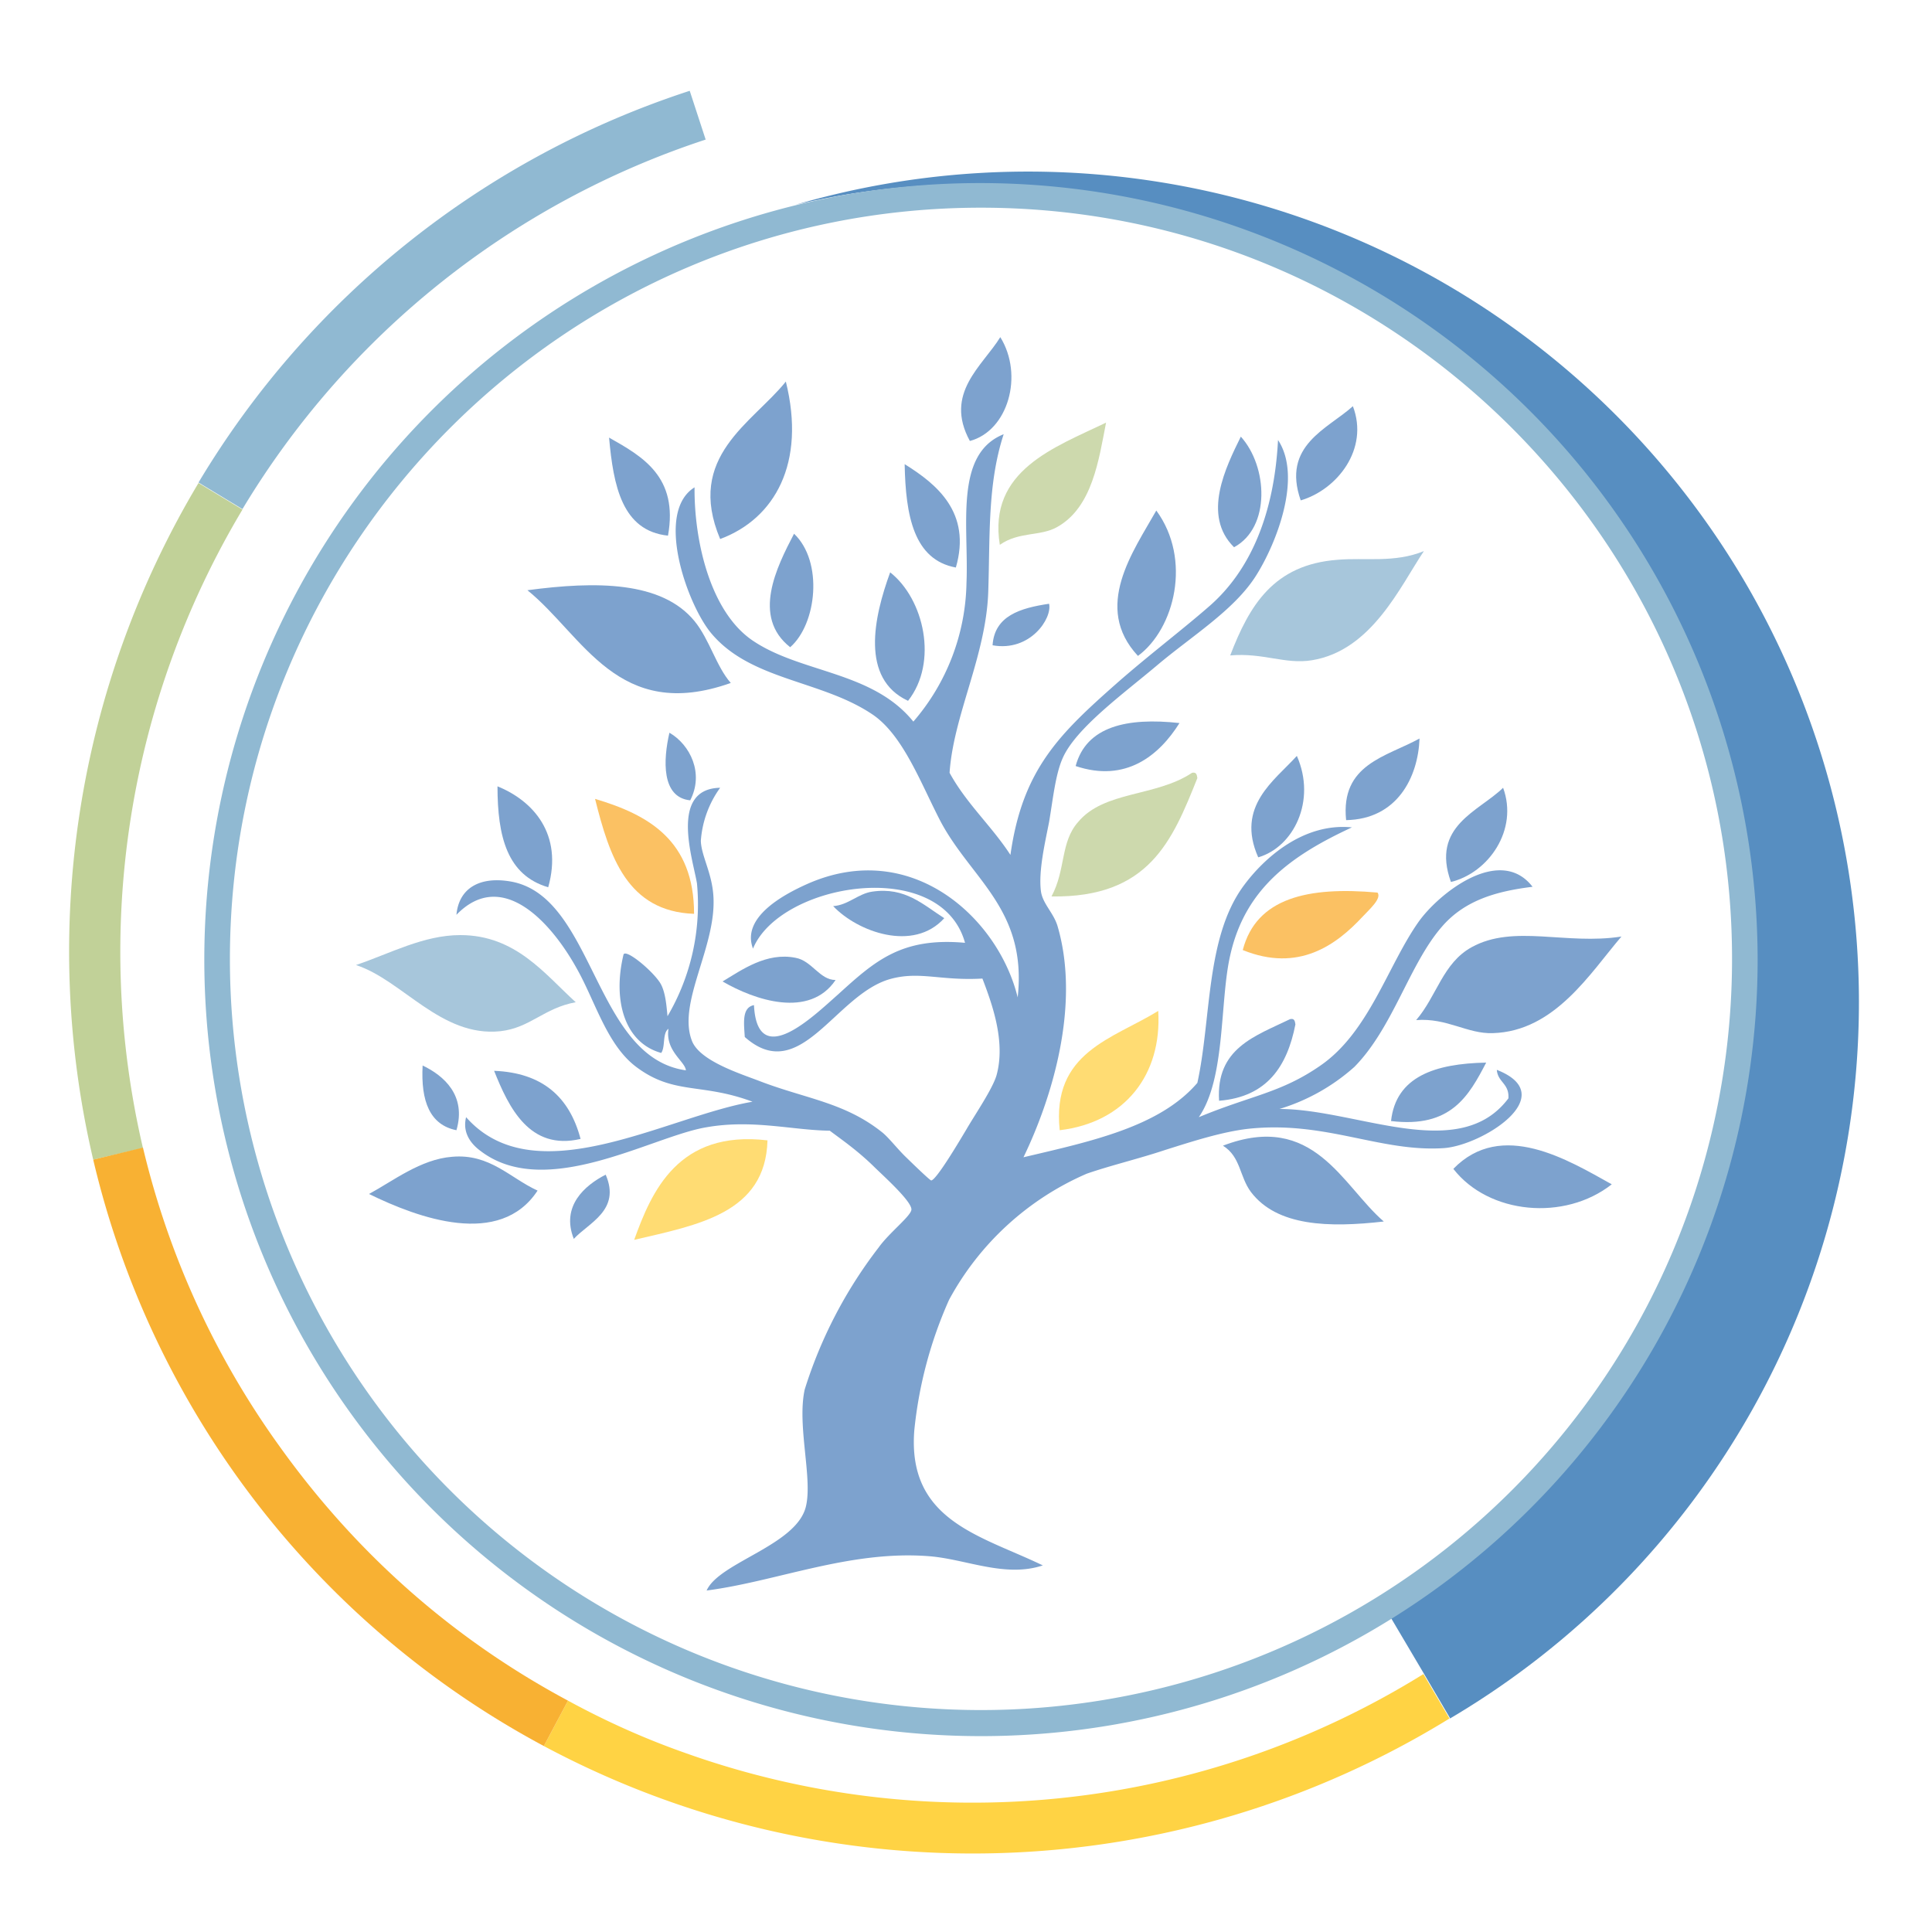 <svg xmlns="http://www.w3.org/2000/svg" xml:space="preserve" id="Ebene_1" x="0" y="0" style="enable-background:new 0 0 400 400" version="1.1" viewBox="0 0 400 400"><style>.st1{fill:#90b9d2}.st2{fill:none;stroke:#fff;stroke-width:1.229}.st7{fill:#7da2ce}.st8{fill:#cdd9ad}.st9{fill:#fbc163}.st10{fill:#a7c6db}.st11{fill:#ffdc73}</style><path d="M19.3 240.1A188.9 188.9 0 0 1 41.1 100l9.1 5.5a178.4 178.4 0 0 0-20.6 132.2l-10.3 2.4z" style="fill:#c1d198"/><path d="m50.2 105.4-9.1-5.5a185.3 185.3 0 0 1 101.7-81.1l3.3 10.1a175.8 175.8 0 0 0-95.9 76.5z" class="st1"/><path d="M358.6 198.6c0-85.8-69.8-155.5-155.5-155.5A155.7 155.7 0 0 0 47.6 198.6c0 85.8 69.8 155.5 155.5 155.5s155.5-69.8 155.5-155.5z" style="fill:none"/><path d="M141.5 362.8c-8.2-2.9-16.2-6.5-23.9-10.7l-5 9.4a188.3 188.3 0 0 0 187.5-5.7l-5.4-9.2a177 177 0 0 1-153.2 16.2z" style="fill:#ffd344"/><path d="M361.1 120.2a172.1 172.1 0 0 0-196.4-77.8A161 161 0 0 1 288 335l6.8 11.5 5.4 9.2v.1a172.2 172.2 0 0 0 60.9-235.6z" style="fill:#578ec1"/><path d="M363.9 198.6A161 161 0 0 0 164.7 42.5a160.8 160.8 0 1 0 199.2 156.1zm-316.3 0C47.6 112.8 117.3 43 203.1 43s155.5 69.8 155.5 155.5a155.5 155.5 0 0 1-311 .1z" class="st1"/><path d="M112.6 361.5a186 186 0 0 1-93.3-121.4l10.3-2.5a174.9 174.9 0 0 0 28.1 61.6c15.9 22.3 36 40.1 59.9 52.9l-5 9.4z" style="fill:#f8b133"/><path d="M207.1 69.8c4.9 7.9 1.6 19.4-6.3 21.5-5.4-9.9 2.6-15.5 6.3-21.5M162.7 79c4.2 16.9-2.3 28.4-13.6 32.6-7.2-17.1 6.7-24 13.6-32.6M269.3 103.6c-4-11.4 5.6-14.8 10.8-19.5 3.4 8.9-3.3 17.3-10.8 19.5M126.1 90.6c6.9 3.9 14.4 8.1 12.2 20.3-9.5-1-11.3-10.3-12.2-20.3" class="st7"/><path d="M155.9 196.4c-2.4-6.3 5.8-11 11.5-13.5 21.4-9.3 39.3 7.2 43.3 23.6 2-18.2-9.6-24.4-16-36.5-4-7.7-7.6-17.5-13.8-21.9-10.7-7.4-25.7-7.1-33.9-17.3-4.9-6.2-11.4-24.8-3.2-29.9-.1 11 3.2 25.7 12 31.7 10 6.8 24.8 6.3 33.3 16.8a45.1 45.1 0 0 0 11-28.7c.5-11.8-2.6-26.7 7.7-30.8-3.4 10.4-2.8 21.3-3.2 32.8-.5 13.2-7.2 25.4-8 37.3 3.5 6.4 8.7 11 12.6 17 2.5-17.8 10.2-25.1 22.2-35.7 6.5-5.7 13.5-11 19.1-15.9 8.3-7.3 13.3-18.8 14.1-34.3 5.1 7.7-.4 21.5-4.5 28-4.5 7.2-13.4 12.6-20.6 18.7-7 5.9-16.8 13-19.5 19.2-1.5 3.4-2 8.5-2.8 13.2-.8 4.1-2.2 10-1.7 14.2.3 2.7 2.7 4.6 3.5 7.5 4.7 16.3-1.2 35.5-7.1 47.7 14-3.3 28.2-6.3 36-15.4 2.9-13.2 1.7-30 9.5-40.7 4.3-5.9 12.5-13.2 22.5-12.2-12.5 5.8-22.1 12.6-25.2 26.5-2.2 9.6-.9 25.4-6.5 33.5 10.8-4.5 17-5 25.2-10.7 10-6.9 13.9-20.6 20.2-29.6 4.1-5.9 16.9-16.2 23.7-7.4-7.3.9-14 2.7-18.8 8.3-6.7 7.7-10.1 20.9-18.1 29a41.2 41.2 0 0 1-15.5 8.7c16 0 37.2 11.4 47.4-2.2.2-3.1-2.2-3.3-2.4-5.9 13.5 5.3-3 15.6-10.9 16.2-13.2.9-24.5-5.7-40.5-4-5.4.6-11.6 2.6-17.3 4.4-5.4 1.8-11.3 3.2-16.2 4.9a59.1 59.1 0 0 0-28.5 26.1 87.7 87.7 0 0 0-7.2 27c-1.5 18.8 13.8 21.8 26.6 28-7.8 2.6-15.9-1.3-23.5-1.9-16.4-1.3-31.5 5.2-46.1 7.1 2.6-5.9 18.9-9.4 20.6-17.6 1.3-5.9-1.9-16.6-.3-24a94 94 0 0 1 15.3-29.4c2.2-3.1 6.8-6.6 6.8-7.9 0-1.8-6.1-7.2-7.9-9-3.5-3.4-6.9-5.7-9-7.3-7.8-.1-16-2.4-25.6-.7-11.3 1.9-33.2 15.2-46.7 4.9-1.5-1.1-3.9-3.4-3-7 14.3 16.2 41.6-.2 59.3-3.2-10.7-4-16.3-1.3-24.2-7.3-6-4.6-8.4-13.6-12.2-20.3-5.5-9.9-15.6-20.7-24.9-11.1.5-5.5 4.8-8 11.2-6.9 17.4 3 17.2 36.4 36.3 39.1-.1-1.8-4.3-4-3.6-8.6-1.3.9-.6 3.7-1.5 5-7.6-2.1-10.1-10.9-7.8-20.4.6-1.2 6.6 3.9 7.8 6.3.9 1.8 1.1 4.4 1.3 6.5a45.7 45.7 0 0 0 6.1-27.5c-.8-4.9-5.8-19.6 4.8-19.8a21.3 21.3 0 0 0-4 11c.1 3.1 2.3 6.6 2.6 11.4.7 10.5-7.6 22.2-4.4 30.1 1.7 4.1 10 6.7 13.9 8.2 9.6 3.7 17.6 4.4 25.4 10.6 1.4 1.1 3.3 3.6 5.1 5.3 0 0 4.8 4.7 5.1 4.7 1.1-.1 6.1-8.6 7.3-10.6 1.8-3.1 5.3-8.2 6.2-11.1 2-7.1-1-15.1-2.9-20.1-8.7.5-13-1.6-19.1.1-11.4 3.2-18.6 22.2-30.1 12-.2-3-.6-6.1 1.9-6.6.7 13.7 12.4 2.2 17.4-2.2 7.6-6.9 13.1-11.9 26.3-10.7-5-18-38.3-12.4-43.9 1.2" class="st7"/><path d="M256.9 90.4c5.6 6.2 6.2 18.8-1.4 22.9-6.7-6.6-1.7-16.6 1.4-22.9M187.3 96.1c6.6 4.1 13.9 10 10.6 21.4-8.7-1.6-10.4-10.7-10.6-21.4M239.4 105.7c7.4 10.1 3.8 24.5-3.8 30.1-9.4-10.1-1-21.6 3.8-30.1M164.4 110.5c6.1 5.8 4.7 18.7-.8 23.5-8-6.3-2.8-16.6.8-23.5M184.3 118.5c7 5.5 10 18.6 3.7 26.6-9.9-4.6-7.1-17.3-3.7-26.6M109.2 122.2c14.2-1.9 27.8-1.9 34.6 6.4 3.1 3.8 4.5 9.4 7.5 12.8-23.4 8.3-30.5-9.8-42.1-19.2M217.2 125c.7 3-3.9 10-11.7 8.6.4-6.1 5.7-7.7 11.7-8.6M138.6 151.7c4.3 2.5 7.2 8.4 4.3 14-6-.6-5.6-8.4-4.3-14M244.2 149.7c-4.2 6.7-11.1 12.4-21.5 8.9 2.2-8.2 10.6-10.1 21.5-8.9M268.5 156.5c4.1 9.3-.7 18.9-8 21-4.7-10.6 3.4-15.9 8-21M103 162.8c7.4 3 13.6 9.9 10.5 20.9-8.5-2.5-10.5-10.5-10.5-20.9" class="st7"/><path d="M246.8 160c.9-.2 1 .4 1.1 1.1-5.2 13-10 24.8-30.2 24.5 3-5.6 1.8-11.2 5.5-15.4 5.4-6.5 16.1-5.2 23.6-10.2" class="st8"/><path d="M123.2 165.4c11.1 3.3 20.5 8.6 20.5 23.8-13.8-.5-17.5-11.8-20.5-23.8" class="st9"/><path d="M300.4 182.6c-4.2-11.6 5.8-14.6 10.8-19.5 3.2 8.7-3 17.6-10.8 19.5M195.5 190.1c-6.4 7.1-18 2.8-23-2.5 3.1-.2 5.2-2.6 8.1-3 6.8-1 10.5 2.7 14.9 5.5" class="st7"/><path d="M285.2 184.8c.9 1.2-1.6 3.4-3.1 5-5.4 5.8-13.2 11.6-24.8 6.9 2.8-10.8 13.5-13.2 27.9-11.9" class="st9"/><path d="M119.2 207.5c-6.6 1.2-9.4 5.3-15.6 6-12.3 1.3-20.3-10.6-29.9-13.7 7.1-2.4 14-6.2 21.6-6.2 11.5 0 17.5 8.1 23.9 13.9" class="st10"/><path d="M173 202.9c-5.4 8-16.7 4.2-23.4.3 4-2.4 9.1-6.1 15.1-4.9 3.4.6 5 4.6 8.3 4.6M335.7 193.9c-6.5 7.6-13.8 19.6-26.6 20-5.3.2-9.5-3.2-15.9-2.7 4.3-5 5.5-11.8 11.5-15.1 8.7-4.8 19.5-.4 31-2.2" class="st7"/><path d="M239.8 209.3c.8 13.2-6.9 23.1-20.4 24.7-1.7-16.2 11-18.9 20.4-24.7" class="st11"/><path d="M267.1 211c.9-.2 1 .4 1.1 1.1-1.7 8.6-5.8 15-15.8 15.8-.7-10.9 7.5-13.4 14.7-16.9M87.5 220.6c4.4 2.1 9.1 6.2 7 13.4-5.5-1.1-7.4-6-7-13.4M102.3 221.7c10 .4 15.6 5.4 17.9 14.1-10.6 2.5-14.9-6.6-17.9-14.1M307.7 220c-3.6 6.9-7.3 13.6-19.7 12.1 1-9.2 9.1-11.9 19.7-12.1M111.3 246.5c-7.8 11.9-24.7 5.7-34.9.7 5-2.7 10.7-7.2 17.2-7.7 7.8-.7 12 4.4 17.7 7M286.5 252.9c-11.4 1.3-22.1 1-27.5-6.1-2.4-3.2-2.1-7.3-5.8-9.6 18.8-7.2 24.7 8.3 33.3 15.7M125.4 243.2c3.2 7.4-3.6 10-6.6 13.3-2.7-6.8 2.3-11.1 6.6-13.3M333.7 245.2c-9.8 7.7-25.5 6.2-32.8-3.2 10-10.3 23.8-1.8 32.8 3.2" class="st7"/><path d="M229 87.5c-1.5 7.6-2.8 17.5-10.1 21.6-3.5 2-7.9.9-11.9 3.7-2.5-15.4 11.4-20.2 22-25.3" class="st8"/><path d="M294.8 114.1c-4.9 7.3-10.8 20.6-23.2 22.6-5.5.9-10.1-1.6-16.9-1 4-10.4 9-18.8 22.2-19.8 5.7-.5 11.8.7 17.9-1.8" class="st10"/><path d="M293.9 152.9c-.3 8-4.6 16.7-15.2 16.9-1.2-11.6 8.3-13.1 15.2-16.9" class="st7"/><path d="M158.9 236.1c-.4 15.1-14.4 17.5-27.6 20.6 3.6-10 9.1-22.8 27.6-20.6" class="st11"/></svg>